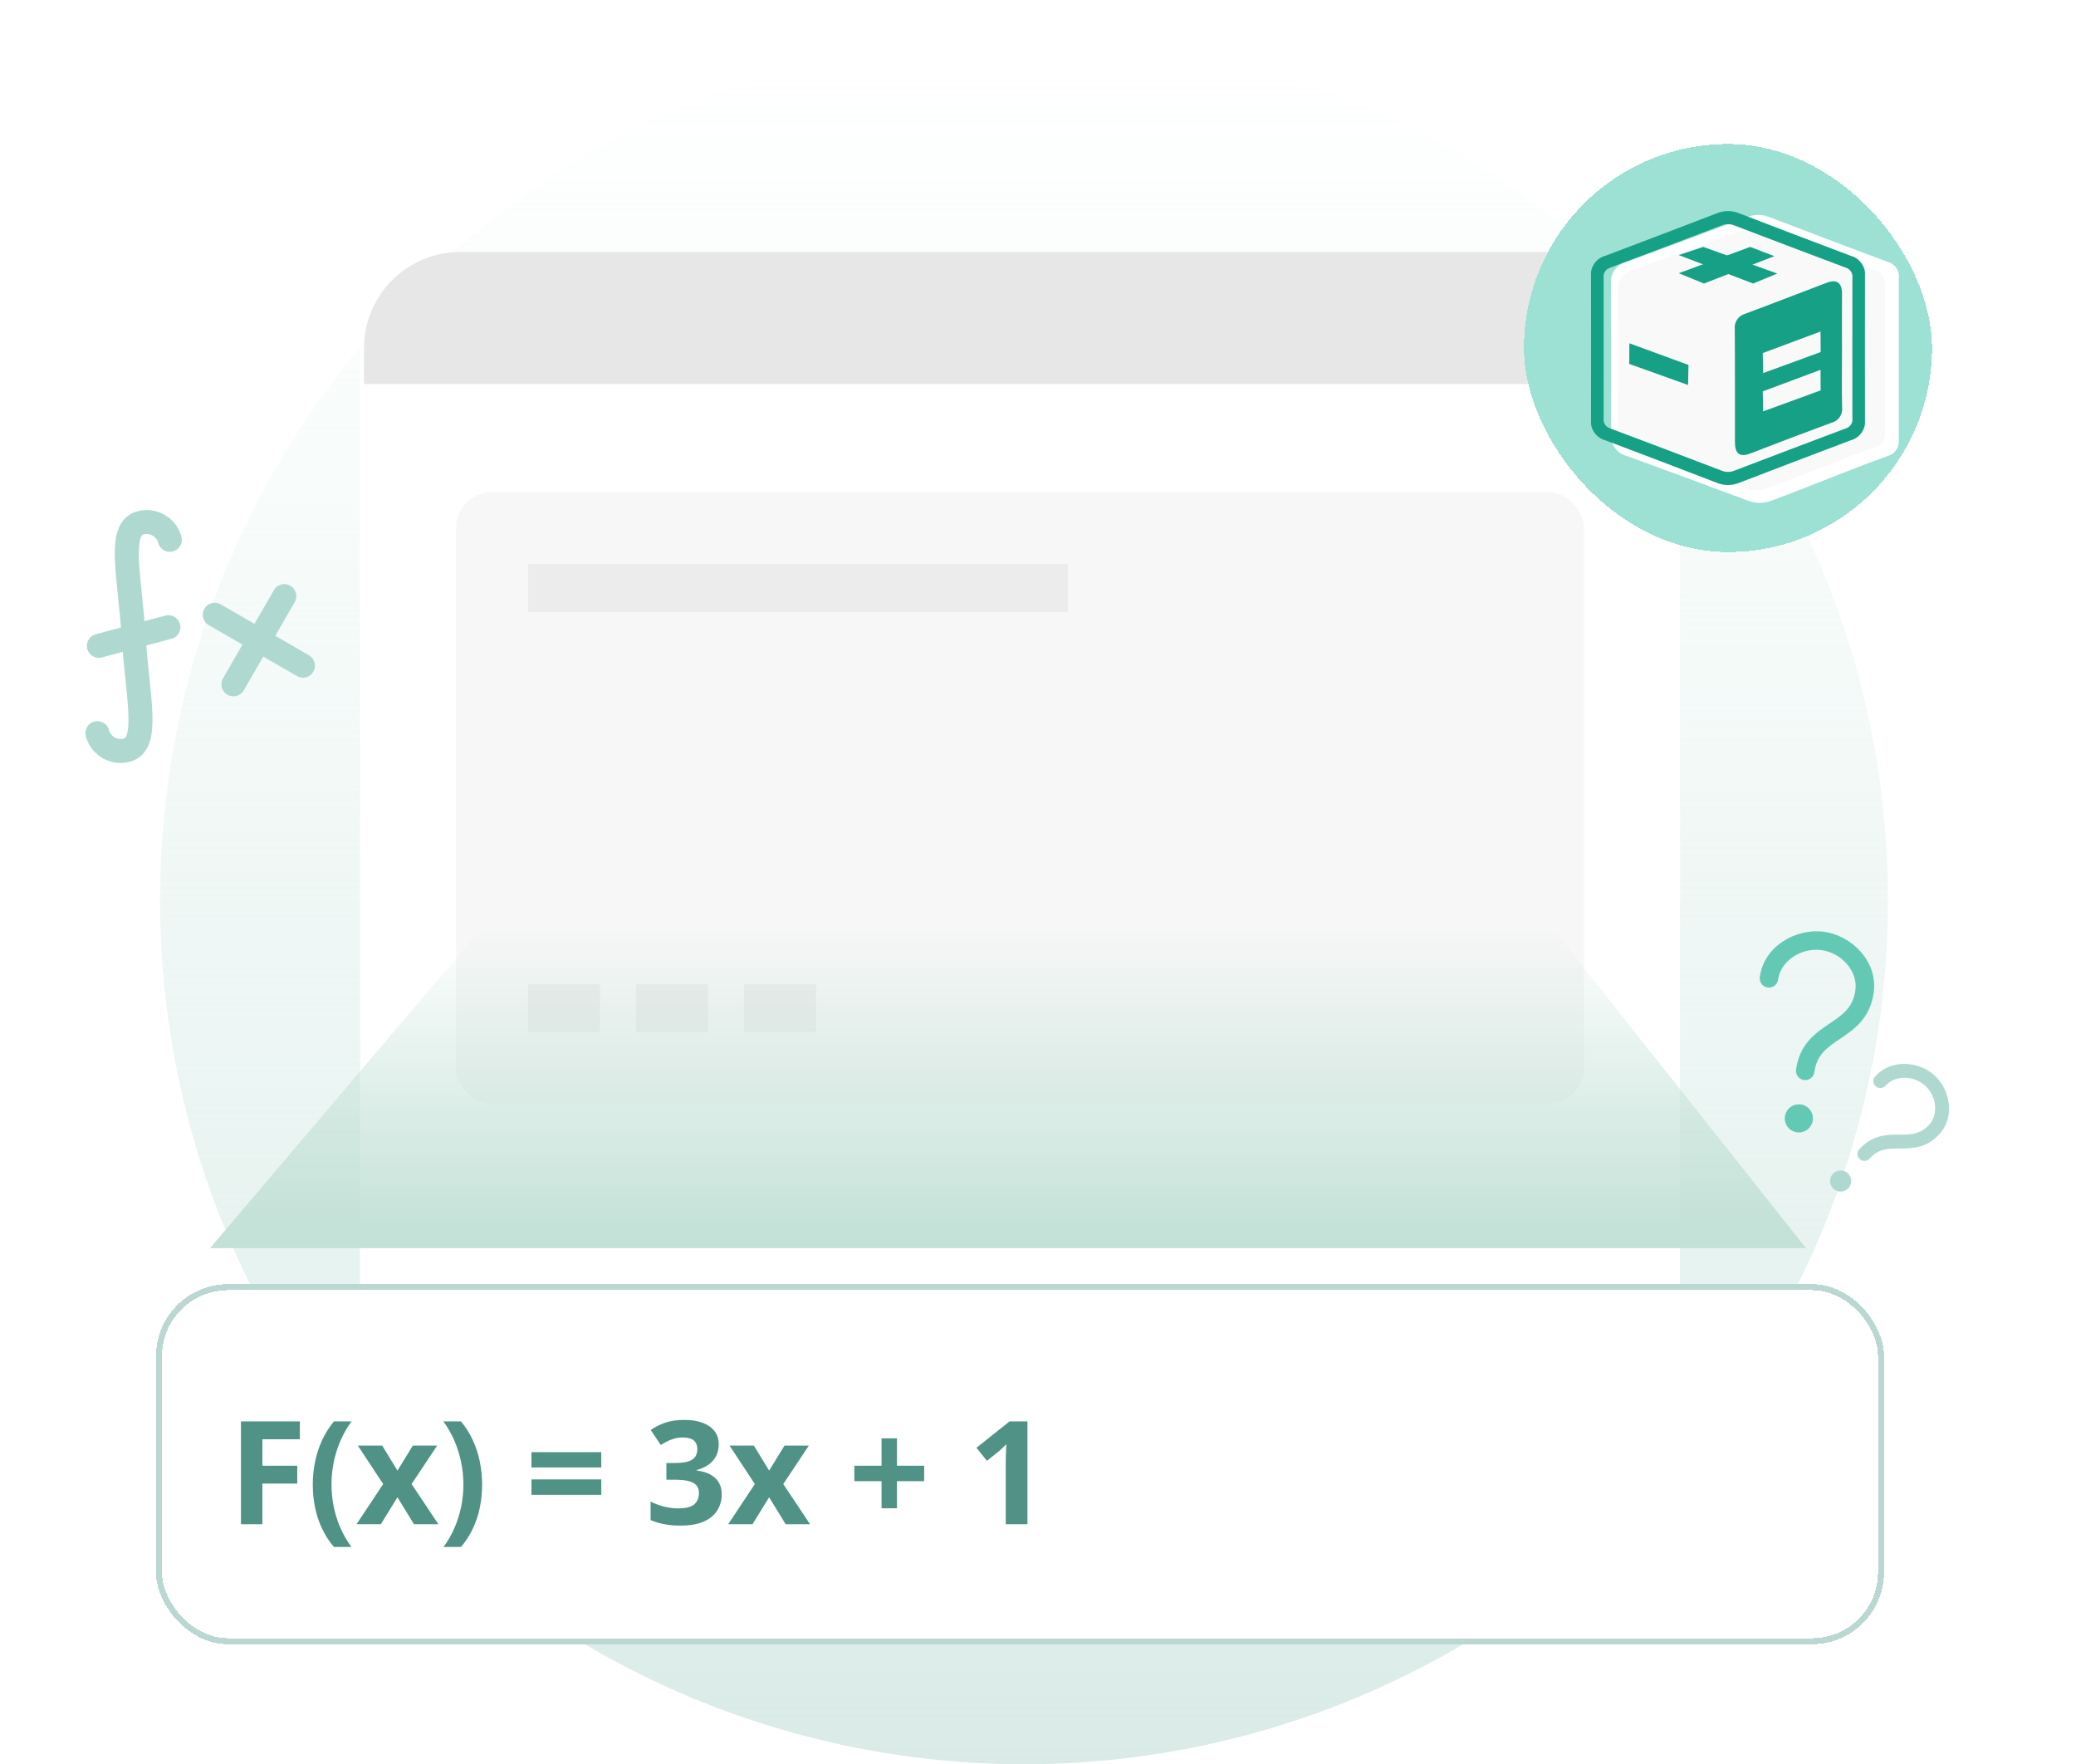 <svg width="173" height="147" viewBox="0 0 173 147" fill="none" xmlns="http://www.w3.org/2000/svg">
<circle cx="85.333" cy="75" r="72" fill="url(#paint0_linear_4300_1919)"/>
<rect x="30" y="21" width="110" height="96" rx="8" fill="white"/>
<path d="M30.333 29C30.333 24.582 33.915 21 38.333 21H132.333C136.752 21 140.333 24.582 140.333 29V32H30.333V29Z" fill="#E7E7E7"/>
<rect x="38" y="41" width="94" height="51" rx="3" fill="#F7F7F7"/>
<rect x="44" y="47" width="45" height="4" fill="#ECECEC"/>
<rect x="44" y="82" width="6" height="4" fill="#ECECEC"/>
<rect x="53" y="82" width="6" height="4" fill="#ECECEC"/>
<rect x="62" y="82" width="6" height="4" fill="#ECECEC"/>
<path d="M17.5 104L40 77.5H129.5L150.5 104H17.5Z" fill="url(#paint1_linear_4300_1919)"/>
<g filter="url(#filter0_d_4300_1919)">
<rect x="123" y="8" width="34" height="34" rx="17" fill="#9CE1D4" shape-rendering="crispEdges"/>
<g filter="url(#filter1_d_4300_1919)">
<path d="M151.059 16.915C147.703 15.685 144.556 14.455 141.214 13.195C140.921 13.073 140.607 13.007 140.29 13C139.962 13.008 139.639 13.074 139.333 13.195C135.992 14.458 132.659 15.685 129.318 16.915C128.983 16.99 128.677 17.166 128.442 17.42C128.207 17.674 128.053 17.995 128 18.34C128 20.559 128.007 22.78 128.021 25C128.006 27.22 128.009 29.455 128.009 31.675C128.069 32.019 128.228 32.337 128.464 32.591C128.701 32.844 129.006 33.021 129.341 33.1C132.682 34.315 136.04 35.56 139.38 36.805C140.032 37.065 140.755 37.065 141.407 36.805C144.748 35.56 147.701 34.315 151.058 33.1C151.357 33.019 151.617 32.829 151.787 32.566C151.958 32.304 152.029 31.987 151.985 31.675V18.34C152.033 18.028 151.964 17.709 151.793 17.446C151.622 17.182 151.36 16.993 151.059 16.915Z" fill="white"/>
</g>
<g filter="url(#filter2_d_4300_1919)">
<path d="M149.978 17.608C146.865 16.485 143.945 15.361 140.845 14.211C140.572 14.099 140.282 14.039 139.987 14.033C139.683 14.04 139.383 14.1 139.1 14.211C136 15.364 132.909 16.485 129.809 17.608C129.498 17.677 129.215 17.837 128.997 18.07C128.778 18.302 128.635 18.595 128.586 18.909C128.586 20.937 128.593 22.965 128.606 24.992C128.592 27.02 128.595 29.061 128.595 31.089C128.651 31.403 128.798 31.694 129.017 31.925C129.237 32.157 129.519 32.318 129.83 32.391C132.93 33.5 136.045 34.637 139.144 35.774C139.748 36.012 140.419 36.012 141.023 35.774C144.123 34.637 146.863 33.5 149.977 32.391C150.254 32.316 150.495 32.142 150.653 31.903C150.812 31.663 150.877 31.374 150.837 31.089V18.909C150.881 18.625 150.817 18.334 150.659 18.093C150.5 17.852 150.257 17.68 149.978 17.608Z" fill="#F9F9F9"/>
</g>
<path d="M151.415 18.662C151.369 18.34 151.229 18.038 151.012 17.796C150.794 17.554 150.51 17.382 150.194 17.303C147.103 16.138 144.017 14.962 140.934 13.774C140.638 13.65 140.32 13.586 140 13.586C139.679 13.586 139.362 13.65 139.066 13.774C135.983 14.959 132.896 16.136 129.806 17.303C129.49 17.382 129.205 17.554 128.988 17.796C128.77 18.038 128.63 18.34 128.584 18.662C128.587 20.774 128.589 22.887 128.589 25.001C128.589 27.115 128.588 29.227 128.584 31.339C128.63 31.662 128.77 31.963 128.988 32.205C129.205 32.447 129.49 32.619 129.806 32.698C132.896 33.863 135.983 35.039 139.066 36.227C139.362 36.351 139.679 36.415 140 36.415C140.32 36.415 140.638 36.351 140.934 36.227C144.017 35.041 147.104 33.865 150.194 32.698C150.51 32.619 150.794 32.447 151.012 32.205C151.229 31.963 151.369 31.662 151.415 31.339C151.412 29.227 151.411 27.114 151.41 25.001C151.41 22.887 151.411 20.774 151.415 18.662ZM150.365 30.866C150.388 31.048 150.345 31.233 150.243 31.385C150.142 31.538 149.988 31.649 149.811 31.698C146.717 32.862 143.626 34.034 140.538 35.213C140.368 35.285 140.185 35.322 140 35.322C139.815 35.322 139.632 35.285 139.462 35.213C136.373 34.032 133.283 32.861 130.19 31.698C130.013 31.649 129.859 31.538 129.757 31.386C129.655 31.233 129.611 31.048 129.635 30.866C129.639 28.91 129.641 26.955 129.639 25.001C129.638 23.047 129.636 21.091 129.635 19.135C129.611 18.953 129.655 18.768 129.757 18.615C129.859 18.462 130.013 18.351 130.19 18.302C133.283 17.138 136.373 15.967 139.462 14.787C139.632 14.716 139.815 14.679 140 14.679C140.185 14.679 140.368 14.716 140.538 14.787C143.627 15.968 146.717 17.14 149.811 18.302C149.988 18.351 150.142 18.462 150.243 18.615C150.345 18.768 150.388 18.953 150.365 19.135C150.361 21.091 150.359 23.046 150.361 25.001C150.362 26.955 150.363 28.91 150.365 30.866Z" fill="#16A085"/>
<path d="M136.706 26.408L136.674 28.079L131.769 26.322L131.782 24.604L136.706 26.408Z" fill="#16A085"/>
<path d="M149.499 25.284C149.499 23.691 149.492 22.098 149.499 20.505C149.507 19.553 149.081 19.234 148.204 19.568C145.947 20.424 143.699 21.301 141.438 22.142C141.164 22.215 140.924 22.384 140.764 22.618C140.604 22.852 140.533 23.137 140.565 23.419C140.589 26.563 140.572 29.707 140.579 32.851C140.579 33.759 140.938 34.143 141.87 33.782C144.121 32.908 146.378 32.053 148.641 31.217C148.916 31.146 149.156 30.977 149.316 30.742C149.476 30.508 149.544 30.223 149.509 29.941C149.473 28.39 149.499 26.836 149.499 25.284ZM142.929 30.277L142.898 28.61L147.711 26.814L147.723 28.527L142.929 30.277ZM142.929 27.086L142.898 25.419L147.711 23.622L147.723 25.336L142.929 27.086Z" fill="#16A085"/>
<path d="M135.894 18.765L138 19.624L143.862 17.342L141.847 16.573L135.894 18.765Z" fill="#16A085"/>
<path d="M135.894 17.253L137.939 16.572L144.106 18.794L142.091 19.624L135.894 17.253Z" fill="#16A085"/>
</g>
<path d="M8.118 61.091C8.256 61.603 8.591 62.04 9.05 62.305C9.51 62.57 10.056 62.642 10.568 62.505C12.5 61.987 11.464 58.124 11.136 53.035C10.808 47.947 9.773 44.083 11.705 43.565C12.217 43.428 12.763 43.5 13.222 43.765C13.682 44.031 14.017 44.467 14.154 44.98" stroke="#AFD9D0" stroke-width="2" stroke-linecap="round" stroke-linejoin="round"/>
<path d="M8.239 53.812L14.034 52.259" stroke="#AFD9D0" stroke-width="2" stroke-linecap="round" stroke-linejoin="round"/>
<path d="M17.898 51.224L25.246 55.466" stroke="#AFD9D0" stroke-width="2" stroke-linecap="round" stroke-linejoin="round"/>
<path d="M19.451 57.019L23.693 49.671" stroke="#AFD9D0" stroke-width="2" stroke-linecap="round" stroke-linejoin="round"/>
<path fill-rule="evenodd" clip-rule="evenodd" d="M148.176 81.621C148.387 80.042 150.133 78.943 151.784 79.164C153.435 79.385 154.829 80.905 154.618 82.485C154.422 83.944 153.59 84.53 152.477 85.279L152.431 85.31C151.327 86.052 149.96 86.971 149.671 89.123C149.615 89.545 149.911 89.933 150.333 89.989C150.755 90.046 151.142 89.749 151.199 89.328C151.392 87.887 152.219 87.309 153.337 86.558L153.368 86.537C154.478 85.79 155.853 84.865 156.145 82.689C156.496 80.07 154.271 77.942 151.989 77.636C149.706 77.331 146.999 78.796 146.648 81.416C146.592 81.838 146.888 82.226 147.31 82.282C147.731 82.339 148.119 82.043 148.176 81.621ZM149.748 94.349C150.39 94.435 150.98 93.984 151.066 93.343C151.152 92.701 150.702 92.111 150.06 92.025C149.418 91.939 148.828 92.389 148.742 93.031C148.656 93.673 149.107 94.263 149.748 94.349Z" fill="#63C9B5"/>
<path fill-rule="evenodd" clip-rule="evenodd" d="M157.125 90.465C157.915 89.567 159.463 89.608 160.401 90.434C161.34 91.26 161.577 92.79 160.787 93.688C160.057 94.517 159.294 94.536 158.286 94.54L158.245 94.54C157.246 94.544 156.01 94.549 154.934 95.772C154.723 96.012 154.746 96.377 154.986 96.588C155.226 96.799 155.591 96.776 155.802 96.536C156.523 95.717 157.28 95.701 158.291 95.697L158.319 95.697C159.323 95.693 160.567 95.688 161.656 94.452C162.966 92.962 162.463 90.707 161.165 89.565C159.867 88.423 157.567 88.211 156.256 89.701C156.045 89.941 156.069 90.306 156.308 90.517C156.548 90.728 156.914 90.705 157.125 90.465ZM152.805 99.067C153.17 99.388 153.726 99.353 154.047 98.988C154.368 98.623 154.333 98.067 153.968 97.746C153.603 97.424 153.047 97.46 152.725 97.825C152.404 98.19 152.44 98.746 152.805 99.067Z" fill="#AFD9D0"/>
<g filter="url(#filter3_d_4300_1919)">
<rect x="13" y="103" width="144" height="30" rx="6" fill="white" shape-rendering="crispEdges"/>
<rect x="13.25" y="103.25" width="143.5" height="29.5" rx="5.75" stroke="#BBD7D1" stroke-width="0.5" shape-rendering="crispEdges"/>
<path d="M21.865 123H20.078V114.434H24.988V115.922H21.865V118.131H24.771V119.613H21.865V123ZM26.066 119.713C26.066 119.061 26.129 118.424 26.254 117.803C26.379 117.178 26.572 116.582 26.834 116.016C27.096 115.445 27.428 114.918 27.83 114.434H29.295C28.748 115.184 28.332 116.012 28.047 116.918C27.766 117.824 27.625 118.752 27.625 119.701C27.625 120.318 27.688 120.934 27.812 121.547C27.938 122.156 28.123 122.744 28.369 123.311C28.619 123.877 28.924 124.406 29.283 124.898H27.83C27.428 124.43 27.096 123.916 26.834 123.357C26.572 122.803 26.379 122.219 26.254 121.605C26.129 120.988 26.066 120.357 26.066 119.713ZM31.932 119.654L29.822 116.449H31.85L33.121 118.535L34.404 116.449H36.432L34.299 119.654L36.531 123H34.498L33.121 120.756L31.738 123H29.711L31.932 119.654ZM40.176 119.713C40.176 120.357 40.113 120.988 39.988 121.605C39.863 122.219 39.67 122.803 39.408 123.357C39.15 123.916 38.818 124.43 38.412 124.898H36.959C37.322 124.406 37.627 123.877 37.873 123.311C38.119 122.744 38.305 122.156 38.43 121.547C38.555 120.934 38.617 120.318 38.617 119.701C38.617 119.068 38.553 118.443 38.424 117.826C38.299 117.209 38.113 116.615 37.867 116.045C37.621 115.471 37.315 114.934 36.947 114.434H38.412C38.818 114.918 39.15 115.445 39.408 116.016C39.67 116.582 39.863 117.178 39.988 117.803C40.113 118.424 40.176 119.061 40.176 119.713ZM44.289 118.271V117H50.107V118.271H44.289ZM44.289 120.551V119.268H50.107V120.551H44.289ZM59.893 116.35C59.893 116.744 59.81 117.086 59.647 117.375C59.482 117.664 59.26 117.9 58.978 118.084C58.701 118.268 58.389 118.402 58.041 118.488V118.523C58.728 118.609 59.25 118.82 59.605 119.156C59.965 119.492 60.145 119.941 60.145 120.504C60.145 121.004 60.022 121.451 59.775 121.846C59.533 122.24 59.158 122.551 58.65 122.777C58.143 123.004 57.488 123.117 56.688 123.117C56.215 123.117 55.773 123.078 55.363 123C54.957 122.926 54.574 122.811 54.215 122.654V121.113C54.582 121.301 54.967 121.443 55.369 121.541C55.772 121.635 56.147 121.682 56.494 121.682C57.143 121.682 57.596 121.57 57.853 121.348C58.115 121.121 58.246 120.805 58.246 120.398C58.246 120.16 58.185 119.959 58.065 119.795C57.943 119.631 57.732 119.506 57.432 119.42C57.135 119.334 56.719 119.291 56.184 119.291H55.533V117.902H56.195C56.723 117.902 57.123 117.854 57.397 117.756C57.674 117.654 57.861 117.518 57.959 117.346C58.06 117.17 58.111 116.971 58.111 116.748C58.111 116.443 58.018 116.205 57.83 116.033C57.643 115.861 57.33 115.775 56.893 115.775C56.619 115.775 56.369 115.811 56.143 115.881C55.92 115.947 55.719 116.029 55.539 116.127C55.359 116.221 55.201 116.312 55.065 116.402L54.227 115.154C54.562 114.912 54.955 114.711 55.404 114.551C55.857 114.391 56.397 114.311 57.022 114.311C57.904 114.311 58.603 114.488 59.119 114.844C59.635 115.199 59.893 115.701 59.893 116.35ZM62.904 119.654L60.795 116.449H62.822L64.094 118.535L65.377 116.449H67.404L65.272 119.654L67.504 123H65.471L64.094 120.756L62.711 123H60.684L62.904 119.654ZM74.746 118.131H77.014V119.414H74.746V121.67H73.463V119.414H71.195V118.131H73.463V115.846H74.746V118.131ZM85.621 123H83.811V118.043C83.811 117.906 83.812 117.738 83.816 117.539C83.82 117.336 83.826 117.129 83.834 116.918C83.842 116.703 83.85 116.51 83.857 116.338C83.814 116.389 83.727 116.477 83.594 116.602C83.465 116.723 83.344 116.832 83.231 116.93L82.246 117.721L81.373 116.631L84.133 114.434H85.621V123Z" fill="#509285"/>
</g>
<defs>
<filter id="filter0_d_4300_1919" x="115" y="0" width="58" height="58" filterUnits="userSpaceOnUse" color-interpolation-filters="sRGB">
<feFlood flood-opacity="0" result="BackgroundImageFix"/>
<feColorMatrix in="SourceAlpha" type="matrix" values="0 0 0 0 0 0 0 0 0 0 0 0 0 0 0 0 0 0 127 0" result="hardAlpha"/>
<feOffset dx="4" dy="4"/>
<feGaussianBlur stdDeviation="6"/>
<feComposite in2="hardAlpha" operator="out"/>
<feColorMatrix type="matrix" values="0 0 0 0 0.715 0 0 0 0 0.715 0 0 0 0 0.715 0 0 0 0.16 0"/>
<feBlend mode="normal" in2="BackgroundImageFix" result="effect1_dropShadow_4300_1919"/>
<feBlend mode="normal" in="SourceGraphic" in2="effect1_dropShadow_4300_1919" result="shape"/>
</filter>
<filter id="filter1_d_4300_1919" x="127.551" y="11.203" width="29.392" height="29.392" filterUnits="userSpaceOnUse" color-interpolation-filters="sRGB">
<feFlood flood-opacity="0" result="BackgroundImageFix"/>
<feColorMatrix in="SourceAlpha" type="matrix" values="0 0 0 0 0 0 0 0 0 0 0 0 0 0 0 0 0 0 127 0" result="hardAlpha"/>
<feOffset dx="2.247" dy="0.899"/>
<feGaussianBlur stdDeviation="1.348"/>
<feColorMatrix type="matrix" values="0 0 0 0 0 0 0 0 0 0 0 0 0 0 0 0 0 0 0.051 0"/>
<feBlend mode="normal" in2="BackgroundImageFix" result="effect1_dropShadow_4300_1919"/>
<feBlend mode="normal" in="SourceGraphic" in2="effect1_dropShadow_4300_1919" result="shape"/>
</filter>
<filter id="filter2_d_4300_1919" x="128.137" y="12.235" width="27.656" height="27.312" filterUnits="userSpaceOnUse" color-interpolation-filters="sRGB">
<feFlood flood-opacity="0" result="BackgroundImageFix"/>
<feColorMatrix in="SourceAlpha" type="matrix" values="0 0 0 0 0 0 0 0 0 0 0 0 0 0 0 0 0 0 127 0" result="hardAlpha"/>
<feOffset dx="2.247" dy="0.899"/>
<feGaussianBlur stdDeviation="1.348"/>
<feColorMatrix type="matrix" values="0 0 0 0 0 0 0 0 0 0 0 0 0 0 0 0 0 0 0.051 0"/>
<feBlend mode="normal" in2="BackgroundImageFix" result="effect1_dropShadow_4300_1919"/>
<feBlend mode="normal" in="SourceGraphic" in2="effect1_dropShadow_4300_1919" result="shape"/>
</filter>
<filter id="filter3_d_4300_1919" x="9" y="103" width="152" height="38" filterUnits="userSpaceOnUse" color-interpolation-filters="sRGB">
<feFlood flood-opacity="0" result="BackgroundImageFix"/>
<feColorMatrix in="SourceAlpha" type="matrix" values="0 0 0 0 0 0 0 0 0 0 0 0 0 0 0 0 0 0 127 0" result="hardAlpha"/>
<feOffset dy="4"/>
<feGaussianBlur stdDeviation="2"/>
<feComposite in2="hardAlpha" operator="out"/>
<feColorMatrix type="matrix" values="0 0 0 0 0.329 0 0 0 0 0.523 0 0 0 0 0.462 0 0 0 0.12 0"/>
<feBlend mode="normal" in2="BackgroundImageFix" result="effect1_dropShadow_4300_1919"/>
<feBlend mode="normal" in="SourceGraphic" in2="effect1_dropShadow_4300_1919" result="shape"/>
</filter>
<linearGradient id="paint0_linear_4300_1919" x1="85.333" y1="3" x2="85.333" y2="147" gradientUnits="userSpaceOnUse">
<stop stop-color="#E5F5F1" stop-opacity="0"/>
<stop offset="1" stop-color="#DAEBE7"/>
</linearGradient>
<linearGradient id="paint1_linear_4300_1919" x1="85" y1="77" x2="85" y2="103" gradientUnits="userSpaceOnUse">
<stop stop-color="#C3E1D7" stop-opacity="0"/>
<stop offset="1" stop-color="#C3E1D7"/>
</linearGradient>
</defs>
</svg>
